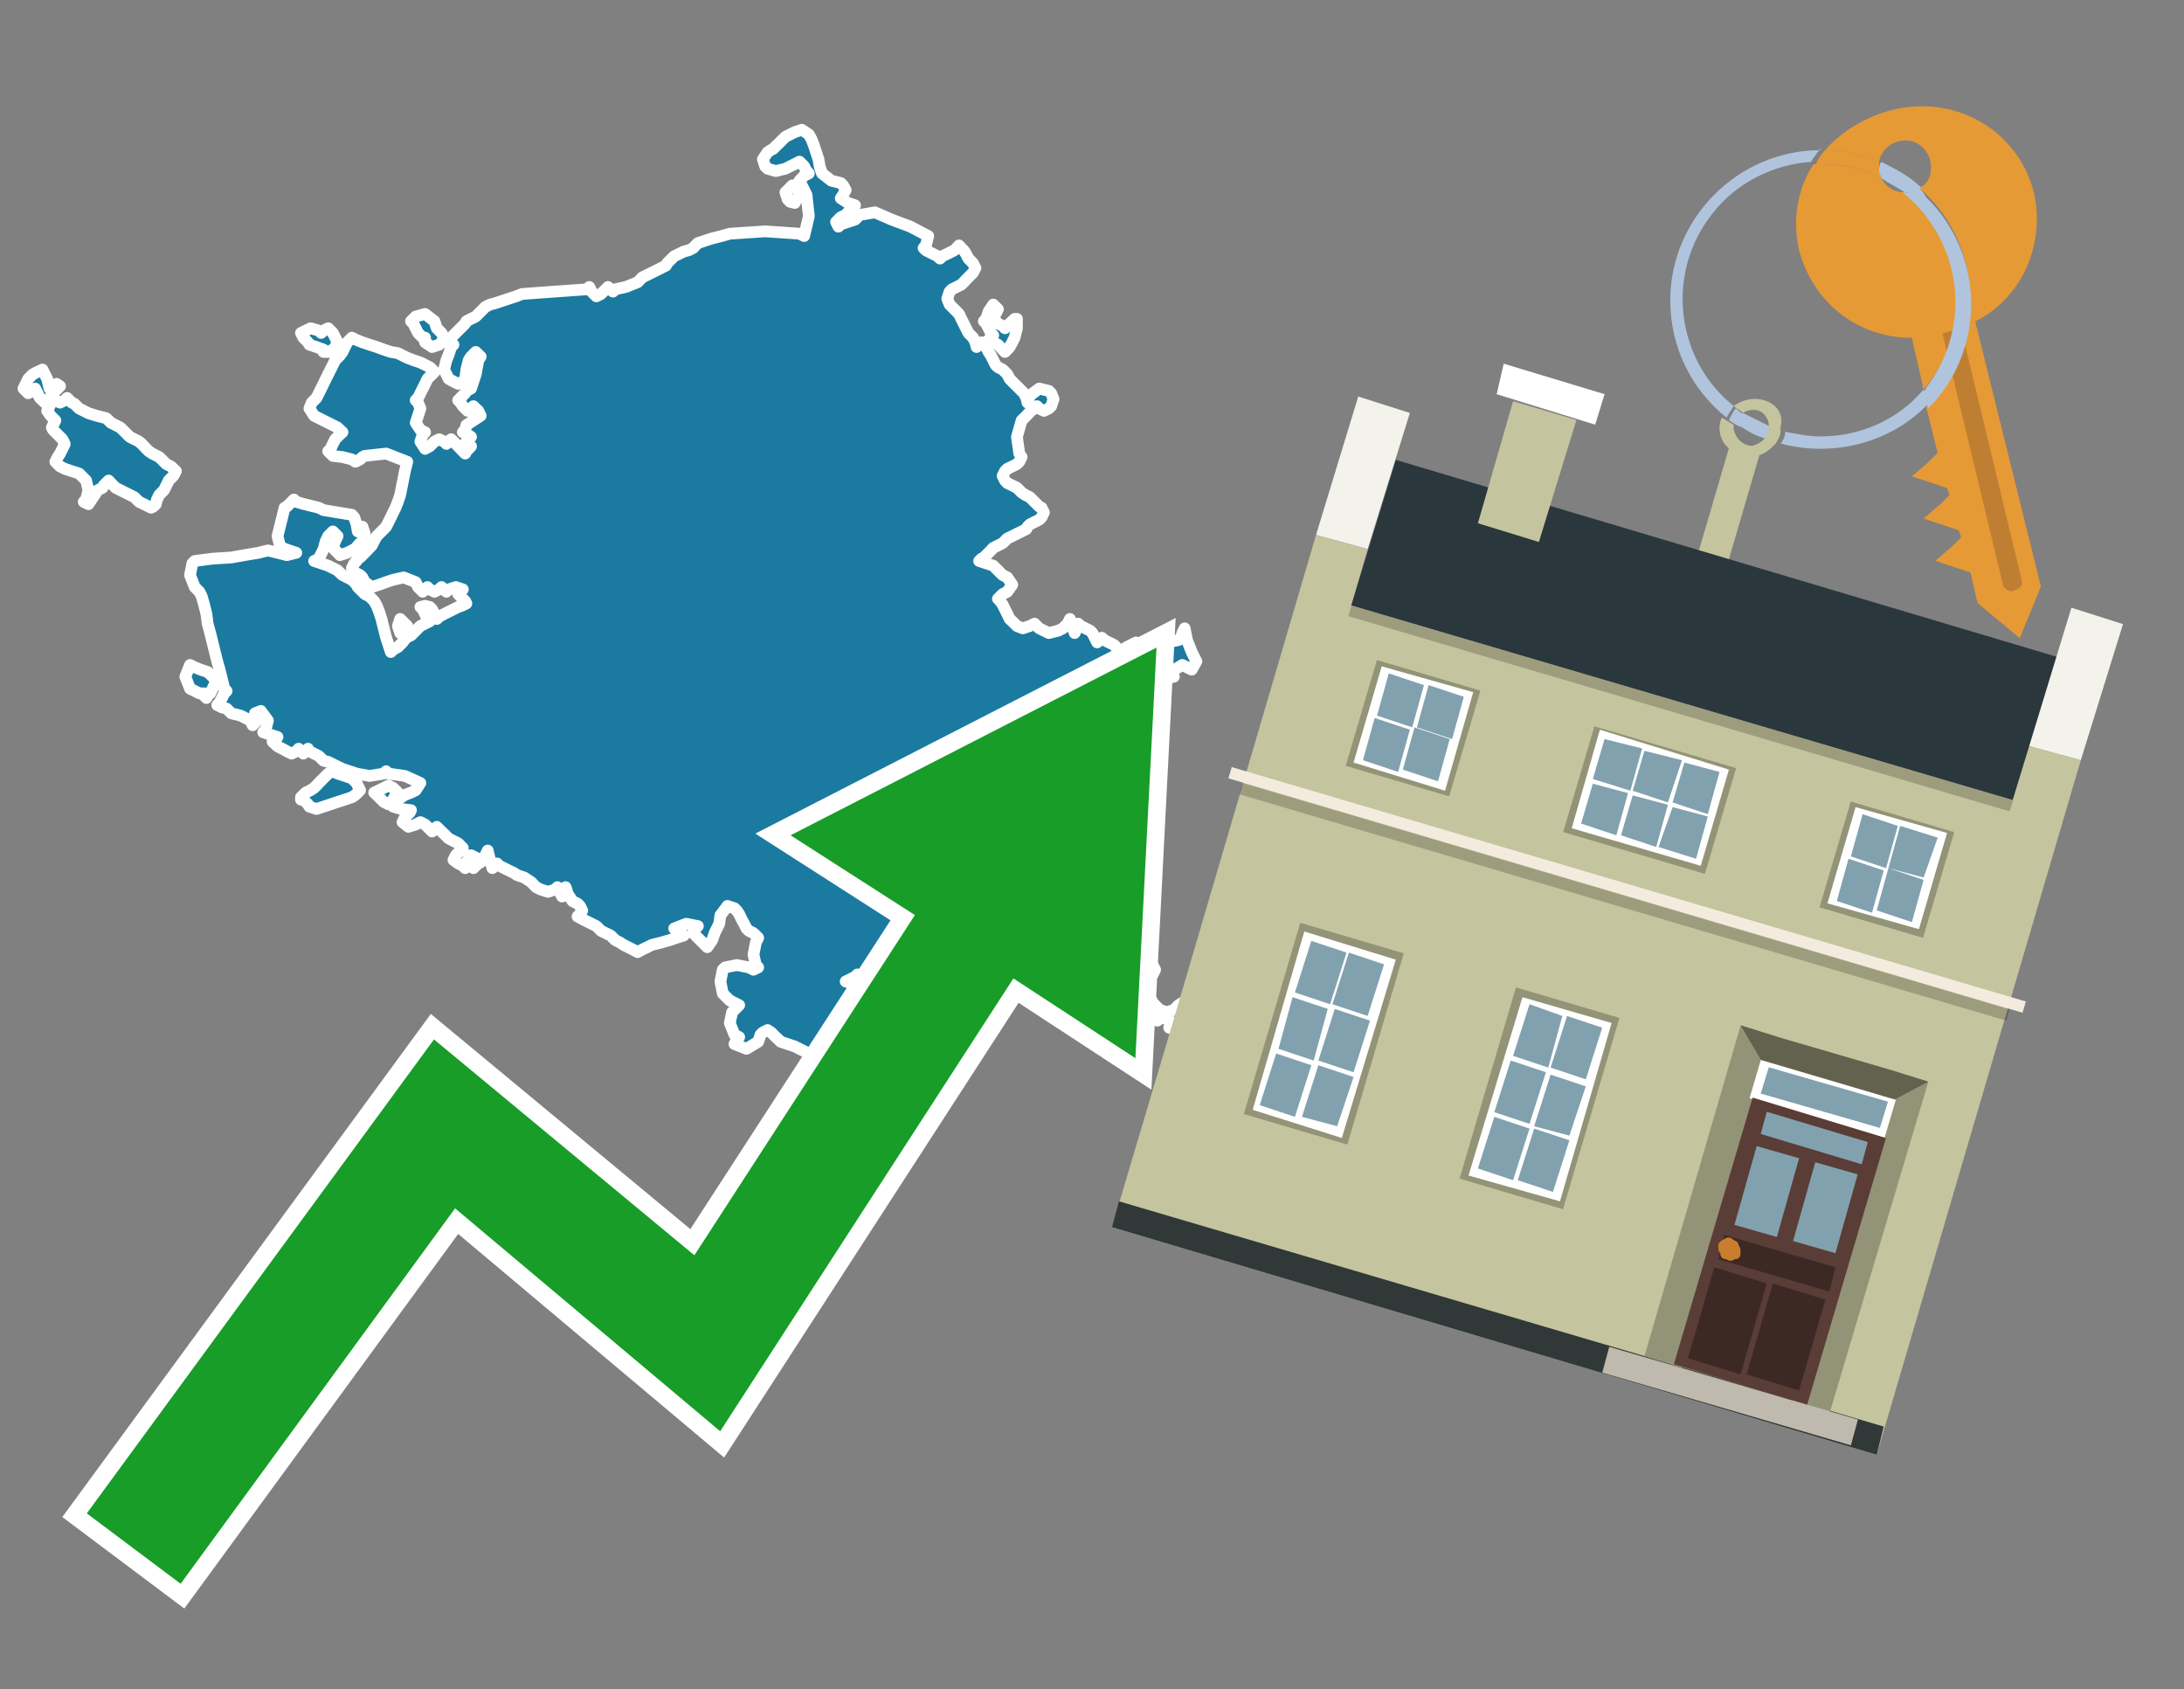 <?xml version="1.0" encoding="utf-8"?>
<!-- Generator: Adobe Illustrator 26.0.3, SVG Export Plug-In . SVG Version: 6.00 Build 0)  -->
<svg version="1.1" id="Text" xmlns="http://www.w3.org/2000/svg" xmlns:xlink="http://www.w3.org/1999/xlink" x="0px" y="0px"
	 width="93.1px" height="72px" viewBox="0 0 93.1 72" style="enable-background:new 0 0 93.1 72;" xml:space="preserve">
<rect x="0" y="0" width="93.1" height="72" fill="#808080" stroke="none"/>
<style type="text/css">
	.st0{fill:#1B7AA0;stroke:#FFFFFF;stroke-width:0.5;stroke-linejoin:round;}
	.st1{fill:none;stroke:#FFFFFF;stroke-width:1.5;stroke-miterlimit:10;}
	.st2{fill:#179D28;}
	.st3{fill:#E69A35;}
	.st4{fill:#B0C4DE;}
	.st5{fill:#C4C49E;}
	.st6{fill:#BF7F32;}
	.st7{fill-rule:evenodd;clip-rule:evenodd;fill:#2A373C;}
	.st8{fill-rule:evenodd;clip-rule:evenodd;fill:#F3F3EC;}
	.st9{fill-rule:evenodd;clip-rule:evenodd;fill:#C4C49E;}
	.st10{fill-rule:evenodd;clip-rule:evenodd;fill:#303838;}
	.st11{opacity:0.2;fill-rule:evenodd;clip-rule:evenodd;}
	.st12{fill-rule:evenodd;clip-rule:evenodd;fill:#F3ECDE;}
	.st13{fill-rule:evenodd;clip-rule:evenodd;fill:#FFFFFF;}
	.st14{fill-rule:evenodd;clip-rule:evenodd;fill:#939377;}
	.st15{fill-rule:evenodd;clip-rule:evenodd;fill:#C0B9AD;}
	.st16{fill-rule:evenodd;clip-rule:evenodd;fill:#62624F;}
	.st17{fill:#FFFFFF;}
	.st18{fill:#5A3D36;}
	.st19{fill:#81A1AE;}
	.st20{fill:#3C2924;}
	.st21{fill:#C87E2C;}
	.st22{fill-rule:evenodd;clip-rule:evenodd;fill:#81A1AE;}
</style>
<path class="st0" d="M48.63,42.04L48.73,42.14L48.83,42.24L48.94,42.34L49.04,42.54L49.14,42.74L49.24,42.84L49.34,42.94L49.44,43.04L49.74,43.14L50.04,43.04L50.14,42.94L50.24,42.84L50.4,42.74L50.6,42.94L50.5,43.14L50.4,43.24L50.5,43.29L50.6,43.5L50.5,43.7L50.4,43.8L50.09,43.9L49.84,43.8L49.94,43.7L50.04,43.6L49.84,43.5L49.64,43.4L49.54,43.29L49.44,43.4L49.34,43.5L49.24,43.4L49.14,43.29L49.04,43.5L48.94,43.7L48.83,43.6L48.73,43.5L48.63,43.29L48.53,43.14L48.43,42.84L48.28,42.54L48.08,42.34L48.18,42.14L48.23,42.04L48.43,41.93L48.63,41.93ZM45.81,40.37L45.51,40.47L45.41,40.58L45.31,40.68L45.21,40.78L45.11,40.68L45.01,40.58L44.91,40.47L44.81,40.37L44.71,40.27L44.81,40.17L44.91,39.97L45.21,39.77L45.51,39.97L45.61,40.17L45.71,40.07L45.81,39.97L45.91,39.87L45.96,39.77L46.07,40.07L46.07,40.37ZM43.35,13.99L43.25,14.39L43.15,14.59L43.04,14.79L42.94,14.9L42.84,15.0L42.74,14.9L42.64,14.79L42.54,14.69L42.34,14.59L42.14,14.49L42.24,14.39L42.34,14.29L42.24,14.19L42.14,13.99L42.04,13.79L41.94,13.69L42.04,13.59L42.14,13.28L42.34,12.98L42.54,13.18L42.44,13.38L42.34,13.59L42.54,13.79L42.74,13.89L42.84,13.99L42.94,13.89L43.04,13.79L43.15,13.69L43.25,13.59L43.35,13.59ZM17.16,26.88L17.06,26.98L16.96,26.68L17.06,26.38L17.16,26.48L17.26,26.58L17.36,26.68L17.26,26.78L17.16,26.78ZM34.08,7.7L34.28,7.49L34.48,7.39L34.38,7.29L34.28,7.09L34.08,6.89L33.88,6.99L33.68,7.09L33.48,7.19L33.07,7.29L32.72,7.19L32.62,7.09L32.52,6.79L32.72,6.49L32.87,6.39L32.97,6.34L33.07,6.23L33.18,6.13L33.28,6.03L33.38,5.93L33.48,5.83L33.68,5.73L33.88,5.63L34.18,5.53L34.48,5.73L34.59,5.93L34.69,6.18L34.79,6.49L34.89,6.79L34.94,7.09L35.04,7.39L35.44,7.7L35.84,7.8L35.94,7.9L36.05,8.1L35.94,8.3L35.84,8.45L36.15,8.65L36.45,8.75L36.35,8.85L36.25,8.95L36.15,9.05L36.05,9.16L35.84,9.26L35.64,9.46L35.74,9.66L35.84,9.56L36.15,9.46L36.45,9.36L36.55,9.26L36.65,9.16L37.3,9.05L38.01,9.36L38.81,9.66L39.57,10.06L39.47,10.46L39.37,10.57L39.47,10.67L39.57,10.72L39.77,10.82L39.97,10.92L40.07,11.02L40.17,10.92L40.38,10.82L40.58,10.72L40.68,10.67L40.78,10.57L40.88,10.46L40.98,10.57L41.08,10.67L41.18,10.82L41.28,11.02L41.38,11.12L41.48,11.22L41.58,11.42L41.48,11.62L41.38,11.72L41.28,11.82L41.18,11.92L41.08,12.03L40.98,12.13L40.78,12.23L40.58,12.33L40.48,12.43L40.38,12.73L40.48,12.98L40.58,13.08L40.68,13.18L40.78,13.28L40.88,13.38L40.98,13.59L41.08,13.79L41.18,13.99L41.28,14.19L41.38,14.29L41.48,14.39L41.58,14.59L41.63,14.79L41.74,14.69L41.84,14.59L41.94,14.69L42.04,14.79L42.14,15.0L42.24,15.15L42.34,15.35L42.44,15.55L42.54,15.65L42.74,15.75L42.94,15.95L43.04,16.15L43.15,16.26L43.25,16.36L43.35,16.46L43.45,16.56L43.55,16.66L43.65,16.76L43.75,16.96L43.8,17.16L43.9,16.86L44.3,16.56L44.71,16.66L44.81,16.76L44.91,17.01L44.81,17.31L44.71,17.41L44.5,17.51L44.3,17.41L44.2,17.31L44.1,17.41L43.95,17.51L43.75,17.72L43.55,17.92L43.35,18.62L43.45,19.33L43.55,19.48L43.45,19.68L43.35,19.78L43.15,19.88L42.94,19.98L42.84,20.08L42.74,20.28L42.84,20.48L42.94,20.59L43.15,20.69L43.35,20.79L43.45,20.89L43.55,20.99L43.7,21.09L43.9,21.19L44.0,21.29L44.1,21.39L44.2,21.49L44.3,21.59L44.4,21.64L44.5,21.84L44.4,22.05L44.3,22.15L44.1,22.25L43.9,22.35L43.8,22.45L43.75,22.55L43.55,22.65L43.35,22.75L43.15,22.85L42.94,22.95L42.84,23.05L42.74,23.15L42.54,23.25L42.34,23.35L42.24,23.46L42.14,23.56L42.04,23.66L41.94,23.76L41.84,23.81L41.74,23.91L42.04,24.01L42.34,24.11L42.44,24.21L42.54,24.31L42.64,24.41L42.74,24.51L42.94,24.61L43.15,24.92L42.94,25.22L42.74,25.32L42.64,25.42L42.54,25.52L42.64,25.62L42.74,25.77L42.84,25.97L42.94,26.17L43.04,26.38L43.15,26.48L43.25,26.58L43.35,26.68L43.6,26.78L43.9,26.68L44.1,26.58L44.3,26.78L44.71,26.98L45.11,26.88L45.31,26.78L45.51,26.58L45.61,26.38L45.71,26.68L45.81,26.98L45.91,26.78L45.96,26.58L46.07,26.68L46.27,26.78L46.47,26.88L46.57,26.98L46.67,27.18L46.77,27.38L46.87,27.28L46.97,27.18L47.07,27.28L47.27,27.38L47.48,27.48L47.58,27.58L47.68,27.69L47.78,27.79L47.88,27.69L48.03,27.58L48.23,27.48L48.43,27.38L48.63,27.48L48.94,27.58L49.24,27.48L49.74,27.38L50.24,27.28L50.35,27.18L50.4,26.98L50.5,26.78L50.6,27.28L50.8,27.79L51.0,28.19L50.8,28.54L50.6,28.44L50.4,28.34L50.24,28.44L50.04,28.54L49.84,28.64L49.94,28.74L50.04,28.84L49.64,28.94L49.24,29.04L48.94,29.15L48.63,29.25L48.53,29.35L48.43,29.75L48.33,30.15L48.23,30.56L48.18,30.91L48.08,31.01L47.98,31.11L47.88,31.21L47.68,31.31L47.48,31.41L47.37,31.51L47.27,31.61L47.17,31.71L47.07,31.81L46.97,31.91L46.87,32.02L46.77,32.12L46.67,32.22L46.57,32.32L46.47,32.42L46.37,32.47L46.27,32.57L46.07,32.67L45.91,32.77L45.81,32.87L45.71,32.97L45.51,33.07L45.31,33.17L45.91,33.27L46.47,33.58L46.57,33.88L46.67,34.08L46.77,34.28L46.87,34.63L46.97,35.04L47.07,35.24L47.17,35.44L47.27,35.74L47.68,36.04L48.08,36.35L48.18,36.65L48.23,36.95L48.18,37.2L48.08,37.3L47.88,37.4L47.68,37.5L47.48,37.6L47.27,37.71L47.07,37.81L46.87,37.91L46.77,38.01L46.67,38.11L46.87,38.21L47.07,38.31L47.17,38.41L47.27,38.51L47.37,38.61L47.48,38.71L47.58,38.81L47.68,38.96L47.58,39.17L47.48,39.27L47.37,39.37L47.27,39.67L47.37,39.97L47.48,40.07L47.58,40.17L47.68,40.27L47.78,40.37L47.88,40.27L48.03,40.17L48.23,40.27L48.53,40.37L48.83,40.47L48.73,40.58L48.63,40.68L48.83,40.78L49.04,40.93L49.14,41.13L49.24,41.33L49.14,41.53L49.04,41.63L48.94,41.73L48.83,41.83L48.73,41.93L48.63,41.83L48.53,41.73L48.43,41.53L48.33,41.33L48.23,41.13L48.18,40.98L48.08,40.88L47.98,40.78L47.88,40.93L47.68,41.13L47.48,41.23L47.37,41.33L47.27,41.43L47.07,41.53L46.87,41.63L46.77,41.73L46.67,41.53L46.47,41.33L46.27,41.13L46.17,40.98L46.07,41.03L45.96,41.13L45.91,41.23L45.81,41.33L45.71,41.43L45.51,41.53L45.31,41.43L45.21,41.33L45.11,41.23L45.21,41.13L45.31,41.03L45.41,40.98L45.51,40.88L45.71,40.78L45.91,40.68L45.96,40.58L46.07,40.47L46.17,40.37L46.27,40.27L46.37,40.17L46.47,39.97L46.37,39.77L46.27,39.67L46.17,39.57L46.07,39.47L45.96,39.37L45.91,39.27L45.71,39.17L45.51,39.27L45.41,39.37L45.31,39.47L44.91,39.57L44.5,39.67L44.4,39.77L44.3,39.87L44.2,39.97L44.1,40.07L43.95,40.17L43.75,40.37L43.65,40.58L43.55,40.47L43.25,40.37L42.94,40.17L42.84,39.97L42.74,39.77L42.64,39.57L42.54,39.27L42.44,38.96L42.34,38.66L42.14,38.41L41.94,38.51L41.74,38.61L41.58,38.71L41.38,38.81L41.18,38.91L41.08,38.96L40.98,39.27L41.08,39.57L41.18,39.87L41.28,40.17L41.38,40.27L41.28,40.37L41.18,40.47L41.08,40.58L40.98,40.68L40.88,40.78L40.78,40.88L40.68,40.98L40.58,40.88L40.48,40.78L40.38,40.88L40.17,40.98L39.97,41.03L39.77,41.13L39.57,41.23L39.32,41.33L39.02,41.43L38.51,41.53L38.01,41.63L37.81,41.73L37.61,41.63L37.51,41.53L37.4,41.63L37.2,41.73L37.05,41.63L36.95,41.53L36.85,41.63L36.75,41.73L36.65,41.63L36.55,41.53L36.45,41.63L36.25,41.73L36.05,41.83L36.35,41.93L36.65,42.14L36.55,42.34L36.45,42.44L36.75,42.54L37.05,42.84L37.15,43.14L37.2,43.24L37.15,43.29L37.05,43.4L36.55,43.5L36.05,43.6L35.84,43.7L35.64,43.9L35.74,44.1L35.84,44.2L35.94,44.3L36.05,44.5L36.15,44.7L36.25,44.8L36.35,44.91L36.45,45.11L36.35,45.31L36.25,45.51L36.15,45.66L36.05,45.76L35.94,45.86L35.84,45.76L35.74,45.66L35.64,45.86L35.54,46.06L35.44,46.27L35.24,46.47L35.04,46.27L34.94,46.06L34.89,46.16L34.79,46.27L34.69,46.16L34.59,46.06L34.48,45.96L34.38,45.86L34.28,45.66L34.38,45.46L34.48,45.36L34.69,45.31L34.89,45.36L35.09,45.46L35.24,45.36L35.14,45.31L35.04,45.21L34.84,45.11L34.69,45.01L34.48,44.91L34.28,44.8L34.08,44.7L33.88,44.6L33.58,44.5L33.28,44.4L33.18,44.3L33.07,44.2L32.97,44.1L32.87,44.0L32.72,43.9L32.52,44.0L32.42,44.1L32.32,44.4L31.82,44.7L31.31,44.5L31.41,44.3L31.51,44.2L31.31,44.1L31.11,43.6L31.21,43.14L31.31,43.04L31.41,42.94L31.51,42.84L31.31,42.74L31.11,42.64L31.01,42.54L30.91,42.44L30.81,42.34L30.71,41.83L30.81,41.33L30.91,41.23L31.41,41.13L31.92,41.23L32.12,41.33L32.32,41.23L32.22,41.13L32.12,40.68L32.22,40.17L32.32,39.97L32.12,39.77L31.92,39.67L31.82,39.57L31.72,39.37L31.61,39.17L31.51,38.96L31.41,38.81L31.31,38.71L31.01,38.61L30.71,39.01L30.66,39.37L30.56,39.57L30.46,39.77L30.36,40.07L30.15,40.37L29.95,40.17L29.75,39.97L29.55,39.77L29.65,39.57L29.75,39.47L29.25,39.37L28.74,39.57L28.95,39.77L29.15,39.87L28.84,39.97L28.54,40.07L28.19,40.17L27.79,40.27L27.59,40.37L27.38,40.47L27.18,40.58L26.98,40.47L26.78,40.37L26.58,40.27L26.43,40.17L26.23,40.07L26.13,39.97L26.03,39.87L25.82,39.77L25.62,39.67L25.52,39.57L25.42,39.47L25.22,39.37L25.02,39.27L24.82,39.17L24.62,39.06L24.72,38.96L24.82,38.81L24.72,38.61L24.62,38.51L24.41,38.41L24.21,38.11L24.11,37.81L24.06,38.01L23.96,38.21L23.86,38.01L23.76,37.81L23.66,37.91L23.36,38.01L23.05,37.91L22.85,37.81L22.65,37.6L22.35,37.4L22.05,37.3L21.9,37.2L21.69,37.1L21.49,37.0L21.29,36.9L21.19,36.8L21.09,36.9L20.99,37.0L20.89,36.65L20.79,36.25L20.69,36.45L20.59,36.65L20.49,36.75L20.39,36.8L20.28,36.9L20.18,37.0L20.08,36.85L20.18,36.65L20.28,36.55L20.08,36.45L19.88,36.75L19.83,37.0L19.73,36.9L19.53,36.8L19.33,36.65L19.43,36.45L19.53,36.35L19.63,36.25L19.73,36.14L19.63,36.04L19.53,35.94L19.33,35.84L19.13,35.74L19.03,35.64L18.93,35.54L18.82,35.44L18.72,35.34L18.62,35.24L18.52,35.34L18.42,35.44L18.32,35.34L18.22,35.24L18.12,35.14L17.92,35.04L17.72,35.14L17.41,35.24L17.16,35.04L17.26,34.84L17.36,34.73L17.47,34.63L17.52,34.53L17.11,34.48L16.76,34.38L16.86,34.28L16.96,34.08L17.26,33.88L17.52,33.78L17.72,33.68L17.92,33.37L17.26,33.07L16.56,32.97L16.46,32.87L16.36,32.97L15.75,33.07L15.2,32.97L14.9,32.87L14.6,32.77L14.39,32.67L14.19,32.57L13.99,32.47L13.79,32.42L13.69,32.32L13.59,32.22L13.39,32.12L13.19,32.02L13.13,31.91L13.03,32.02L12.93,32.12L12.83,32.02L12.73,31.91L12.63,32.02L12.43,32.12L12.23,32.02L12.03,31.91L11.83,31.81L11.73,31.71L11.62,31.61L11.73,31.51L11.83,31.41L11.52,31.31L11.22,31.21L11.32,31.11L11.42,30.71L11.12,30.3L10.87,30.4L10.92,30.5L11.02,30.61L10.92,30.71L10.87,30.81L10.77,30.91L10.67,30.71L10.26,30.5L9.86,30.4L9.76,30.3L9.66,30.2L9.46,30.15L9.26,30.05L9.36,29.95L9.46,29.75L9.56,29.55L9.66,29.45L9.56,29.35L9.46,28.94L9.36,28.54L9.26,28.19L9.16,27.79L9.06,27.38L8.96,26.98L8.85,26.58L8.8,26.17L8.7,25.77L8.6,25.42L8.5,25.22L8.3,25.02L8.1,24.51L8.2,24.01L8.3,23.91L9.06,23.81L9.86,23.76L10.42,23.66L11.02,23.56L11.42,23.46L11.83,23.56L12.23,23.66L12.63,23.56L12.33,23.46L12.03,23.35L11.93,23.25L11.83,22.85L11.93,22.45L12.03,22.05L12.13,21.64L12.23,21.59L12.33,21.49L12.43,21.39L12.53,21.29L12.63,21.39L12.98,21.49L13.39,21.59L13.59,21.64L13.79,21.74L14.39,21.84L15.0,21.94L15.1,22.05L15.2,22.35L15.25,22.65L15.35,22.55L15.45,22.45L15.55,22.75L15.45,23.05L15.35,23.15L15.25,23.25L15.2,23.35L15.0,23.46L14.8,23.56L14.49,23.66L14.19,23.35L14.29,23.05L14.39,22.85L14.19,22.65L13.99,22.85L13.89,23.05L13.79,23.41L13.59,23.81L13.39,23.91L13.69,24.01L13.99,24.11L14.19,24.21L14.39,24.31L14.49,24.41L14.6,24.51L14.8,24.61L15.0,24.71L15.1,24.81L15.2,24.92L15.25,25.02L15.35,25.12L15.45,25.22L15.55,25.32L15.75,25.42L15.95,25.62L16.06,25.82L16.16,26.07L16.26,26.38L16.36,26.78L16.46,27.18L16.56,27.48L16.66,27.79L16.76,27.69L16.96,27.58L17.16,27.38L17.31,27.18L17.52,27.08L17.62,26.98L17.72,26.88L17.82,26.78L17.92,26.68L18.12,26.58L18.32,26.48L18.22,26.38L18.12,26.17L18.02,25.97L17.92,25.87L18.12,25.82L18.32,25.87L18.42,25.97L18.52,26.17L18.62,26.38L18.72,26.28L18.93,26.17L19.13,26.07L19.33,25.97L19.53,25.87L19.68,25.82L19.88,25.72L19.83,25.62L19.73,25.52L19.63,25.42L19.53,25.32L19.63,25.22L19.73,25.12L19.43,25.02L19.13,25.12L19.03,25.22L18.93,25.12L18.82,25.02L18.72,25.12L18.52,25.22L18.32,25.12L18.22,25.02L18.12,25.12L18.02,25.22L17.92,25.12L17.82,25.02L17.72,24.81L17.21,24.61L16.76,24.71L16.46,24.81L16.16,24.92L15.85,25.02L15.55,24.81L15.45,24.61L15.35,24.51L15.15,24.41L15.0,24.21L15.1,24.01L15.2,23.91L15.25,23.81L15.35,23.76L15.45,23.66L15.55,23.56L15.65,23.46L15.75,23.35L15.85,23.25L15.95,23.05L16.06,22.85L16.16,22.75L16.26,22.65L16.36,22.55L16.46,22.45L16.56,22.25L16.66,22.05L16.76,21.84L16.86,21.64L16.96,21.39L17.06,21.09L17.16,20.59L17.26,20.08L17.36,19.68L16.46,19.33L15.55,19.43L15.45,19.48L15.35,19.58L15.15,19.68L15.0,19.58L14.6,19.48L14.19,19.43L14.09,19.33L13.99,19.23L14.09,19.13L14.19,18.92L14.29,18.72L14.39,18.62L14.49,18.52L14.6,18.42L14.49,18.32L14.39,18.22L14.19,18.12L13.99,18.02L13.79,17.92L13.59,17.82L13.39,17.72L13.19,17.41L13.29,17.16L13.39,17.06L13.49,16.96L13.59,16.76L13.69,16.56L13.79,16.36L13.89,16.15L13.99,15.95L14.09,15.75L14.19,15.55L14.29,15.35L14.39,15.25L14.49,15.15L14.6,15.0L14.7,14.79L14.8,14.59L15.0,14.39L15.2,14.49L15.45,14.59L15.75,14.69L16.06,14.79L16.36,14.9L16.66,15.0L16.96,15.05L17.16,15.15L17.36,15.25L17.62,15.35L17.92,15.45L18.12,15.55L18.32,15.65L18.42,15.75L18.52,15.85L18.42,15.95L18.32,16.05L18.22,16.15L18.12,16.36L18.02,16.56L17.92,16.76L17.82,16.96L17.72,17.06L17.82,17.16L17.92,17.41L17.82,17.72L17.72,18.02L17.92,18.32L18.12,18.42L18.02,18.52L17.92,18.82L18.12,19.13L18.32,19.02L18.42,18.92L18.52,18.82L18.72,18.72L18.93,18.82L19.03,18.92L19.13,18.82L19.23,18.72L19.33,18.82L19.43,18.92L19.53,19.02L19.63,19.13L19.73,19.23L19.83,19.33L19.88,19.23L19.98,19.13L20.08,19.02L19.98,18.92L19.88,18.82L19.98,18.72L20.08,18.62L19.93,18.52L19.73,18.42L19.83,18.32L19.88,18.12L20.18,17.92L20.49,17.72L20.39,17.51L20.28,17.41L20.18,17.31L20.08,17.41L19.93,17.51L19.73,17.31L19.63,17.16L19.53,17.06L19.63,16.96L19.73,16.86L19.83,16.76L19.88,16.66L20.08,16.56L20.28,15.95L20.39,15.35L20.49,15.2L20.28,15.0L20.08,15.2L19.98,15.35L19.88,15.75L19.83,16.15L19.73,16.26L19.53,16.36L19.33,16.26L19.13,16.15L18.93,15.75L19.03,15.35L19.13,15.1L19.23,14.79L19.33,14.69L19.23,14.59L19.13,14.49L19.23,14.39L19.33,14.29L19.43,14.19L19.53,14.09L19.63,13.99L19.73,13.89L19.83,13.79L19.88,13.69L20.08,13.59L20.28,13.49L20.39,13.38L20.49,13.28L20.59,13.18L20.69,13.08L20.89,12.98L21.09,12.93L21.39,12.83L21.69,12.73L22.0,12.63L22.25,12.53L23.61,12.43L25.02,12.33L25.12,12.23L25.22,12.43L25.42,12.63L25.62,12.53L25.72,12.43L25.82,12.33L25.92,12.23L26.03,12.33L26.13,12.43L26.23,12.33L26.68,12.23L27.18,12.03L27.38,11.82L27.59,11.72L27.79,11.62L27.99,11.52L28.19,11.42L28.39,11.32L28.44,11.22L28.54,11.12L28.64,11.02L28.74,10.92L28.95,10.82L29.15,10.72L29.35,10.67L29.55,10.57L29.65,10.46L29.75,10.36L30.05,10.26L30.36,10.16L30.76,10.06L31.11,9.96L32.62,9.86L34.08,9.96L34.28,10.06L34.48,9.21L34.38,8.3L34.28,8.1L34.18,7.9L34.08,7.9ZM18.02,14.39L17.92,14.29L17.82,14.19L17.72,13.99L17.62,13.79L17.52,13.69L17.62,13.59L17.72,13.49L18.12,13.38L18.52,13.69L18.62,13.99L18.72,14.09L18.82,14.19L18.93,14.39L18.82,14.59L18.72,14.69L18.42,14.79L18.12,14.59L18.12,14.39ZM34.08,8.25L33.88,8.65L33.68,8.6L33.58,8.5L33.48,8.2L33.78,7.9L34.08,7.9ZM16.86,33.88L16.76,34.08L16.56,34.28L16.36,34.18L16.26,34.08L16.16,33.98L16.06,33.88L15.95,33.78L16.16,33.68L16.36,33.58L16.56,33.48L16.76,33.58L16.86,33.68L16.96,33.78L16.96,33.88ZM12.83,33.98L12.93,33.88L13.03,33.78L13.24,33.68L13.39,33.58L13.49,33.48L13.59,33.37L13.69,33.27L13.79,33.17L13.89,33.07L13.99,32.97L14.19,32.87L14.39,32.97L14.7,33.07L15.0,33.17L15.1,33.27L15.2,33.37L15.25,33.48L15.35,33.68L15.15,33.88L15.0,33.98L14.7,34.08L14.39,34.18L14.09,34.28L13.79,34.38L13.49,34.48L13.19,34.38L13.13,34.28L13.03,34.18L12.93,34.08L12.83,34.08ZM13.79,14.9L13.49,14.79L13.19,14.69L13.13,14.59L13.03,14.49L12.93,14.39L12.83,14.19L13.24,13.99L13.59,14.09L13.69,14.19L13.79,14.09L13.99,13.99L14.19,14.19L14.29,14.39L14.39,14.59L14.29,14.79L14.19,14.9L13.99,15.0L13.79,15.0ZM8.5,29.55L8.3,29.45L8.1,29.35L7.9,28.84L8.1,28.34L8.3,28.44L8.55,28.54L8.85,28.64L8.96,28.74L9.06,28.84L9.16,28.94L9.26,29.04L9.16,29.15L9.06,29.35L8.96,29.55L8.85,29.65L8.8,29.75L8.7,29.65L8.7,29.55ZM2.26,16.96L2.36,17.06L2.56,17.16L2.76,17.06L2.86,16.96L2.96,17.06L3.06,17.16L3.17,17.21L3.27,17.31L3.37,17.41L3.57,17.51L3.77,17.61L4.12,17.72L4.52,17.82L4.63,17.92L4.73,18.02L4.93,18.12L5.13,18.22L5.23,18.32L5.33,18.42L5.43,18.52L5.53,18.62L5.73,18.72L5.93,18.82L6.04,18.92L6.14,19.02L6.24,19.13L6.34,19.23L6.49,19.33L6.69,19.43L6.79,19.48L6.89,19.58L6.99,19.68L7.09,19.78L7.29,19.88L7.5,20.08L7.39,20.28L7.29,20.38L7.19,20.48L7.09,20.69L6.99,20.89L6.89,20.99L6.79,21.09L6.69,21.29L6.64,21.49L6.54,21.59L6.44,21.64L6.34,21.59L6.14,21.49L5.93,21.39L5.83,21.29L5.73,21.19L5.53,21.09L5.33,20.99L5.13,20.89L4.93,20.79L4.83,20.69L4.73,20.59L4.63,20.48L4.52,20.59L4.42,20.69L4.37,20.79L4.17,20.89L3.97,21.19L3.77,21.49L3.57,21.39L3.67,21.29L3.77,20.89L3.67,20.48L3.57,20.38L3.47,20.28L3.37,20.18L3.06,20.08L2.76,19.98L2.56,19.88L2.36,19.68L2.46,19.48L2.56,19.33L2.66,19.13L2.76,18.92L2.66,18.72L2.56,18.62L2.46,18.52L2.36,18.42L2.26,18.32L2.21,18.22L2.26,18.12L2.36,17.92L2.16,17.72L2.01,17.51L2.11,17.31L2.21,17.11L2.21,16.96ZM2.11,16.96L2.01,17.06L1.91,17.16L1.81,17.06L1.7,16.96L1.6,16.76L1.5,16.56L1.4,16.66L1.2,16.76L1.0,16.56L1.1,16.36L1.2,16.15L1.4,15.95L1.6,15.85L1.81,15.75L2.01,16.15L2.11,16.56L2.21,16.46L2.41,16.36L2.56,16.46L2.46,16.56L2.36,16.66L2.26,16.76L2.21,16.86L2.21,16.96Z"/>
<polygon class="st1" points="49.3,27.6 33.7,35.6 39,39 29.6,53.5 18.5,44.3 3.7,64.5 7.7,67.5 19.4,51.5 30.7,61 43.2,41.7 
	48.4,45.1 "/>
<polygon class="st2" points="49.3,27.6 33.7,35.6 39,39 29.6,53.5 18.5,44.3 3.7,64.5 7.7,67.5 19.4,51.5 30.7,61 43.2,41.7 
	48.4,45.1 "/>
<path class="st3" d="M80.2,7.6c0-0.1-0.1-0.2-0.1-0.3c0-0.1,0-0.3,0-0.4c-0.7-0.3-1.5-0.5-2.3-0.5c-0.2,0.2-0.3,0.4-0.4,0.6
	c0.1,0,0.2,0,0.3,0C78.5,7,79.4,7.2,80.2,7.6z"/>
<path class="st4" d="M77.6,6.4c-3.5,0-6.4,2.9-6.4,6.4c0,2,0.9,3.8,2.4,5c0.1-0.2,0.2-0.3,0.3-0.5c-2.5-2-2.9-5.7-0.9-8.2
	c1-1.3,2.6-2.1,4.2-2.2c0.1-0.2,0.3-0.4,0.4-0.6V6.4z"/>
<path class="st3" d="M84.2,13.7c2-1,3-3.3,2.5-5.5C86,5.5,83.3,4,80.6,4.7c-1.1,0.3-2.1,0.9-2.8,1.7c0.8,0,1.6,0.2,2.3,0.5
	c0.1-0.6,0.7-1,1.3-0.9c0.6,0.1,1,0.7,0.9,1.3c0,0.3-0.2,0.6-0.5,0.7c2.7,2.3,2.9,6.4,0.6,9c-0.1,0.1-0.2,0.2-0.3,0.3l0.5,2
	l-0.4,0.4l-0.7,0.6l0.9,0.3l0.6,0.2l0.1,0.3l-0.4,0.4L82,22.1l0.9,0.3l0.6,0.2l0.1,0.3l-0.4,0.4l-0.7,0.6l0.9,0.3l0.6,0.2l0.3,1.3
	l1.8,1.5L87,25L84.2,13.7z"/>
<path class="st3" d="M81.2,8.2c-0.4,0-0.8-0.2-1-0.6C79.4,7.2,78.5,7,77.6,7c-0.1,0-0.2,0-0.3,0c-0.7,1.1-0.9,2.4-0.6,3.7
	c0.6,2.2,2.5,3.7,4.8,3.7l0.5,2.2c2.1-2.4,1.9-6.1-0.6-8.2C81.3,8.3,81.2,8.3,81.2,8.2z"/>
<path class="st4" d="M74.1,18.1c0.4,0.3,0.8,0.5,1.2,0.6c0.1-0.1,0.2-0.3,0.2-0.5l0,0c-0.4-0.2-0.8-0.4-1.2-0.6
	C74.2,17.8,74.1,17.9,74.1,18.1z"/>
<path class="st4" d="M74.4,17.7c-0.2-0.1-0.3-0.2-0.4-0.3c-0.1,0.1-0.2,0.3-0.3,0.5c0.1,0.1,0.3,0.2,0.5,0.3
	C74.1,17.9,74.2,17.8,74.4,17.7z"/>
<path class="st5" d="M74.8,17c-0.3,0-0.6,0.1-0.9,0.3c0.1,0.1,0.3,0.2,0.4,0.3c0.3-0.2,0.8-0.2,1,0.2c0.1,0.1,0.1,0.3,0.1,0.4l0,0
	c0,0.4-0.3,0.7-0.7,0.8c-0.4,0-0.7-0.3-0.8-0.7c0,0,0,0,0-0.1v-0.1c-0.2-0.1-0.3-0.2-0.5-0.3c-0.2,0.4-0.1,1,0.3,1.3l-1.7,5.8
	l1.3,0.3l1.7-5.8c0.3-0.1,0.5-0.3,0.7-0.5c0.1-0.2,0.2-0.3,0.2-0.5c0-0.1,0-0.1,0-0.2C76.1,17.5,75.5,17,74.8,17z"/>
<path class="st6" d="M86,25.1l-0.2,0.1c-0.2,0-0.3-0.1-0.4-0.2l0,0l-2.6-10.8l0.8-0.2l2.6,10.8C86.2,24.9,86.1,25.1,86,25.1L86,25.1
	z"/>
<path class="st4" d="M80.1,7.3c0,0.1,0.1,0.2,0.1,0.3c0.3,0.2,0.7,0.4,1,0.6c0.1,0,0.2,0,0.3,0c0.1,0,0.3-0.1,0.4-0.2
	c-0.5-0.5-1.1-0.8-1.7-1.1C80.1,7,80.1,7.2,80.1,7.3z"/>
<path class="st4" d="M77.6,18.6c-0.5,0-1-0.1-1.5-0.2c0,0.2-0.1,0.4-0.2,0.5c2.2,0.6,4.7,0,6.3-1.7L82,16.6
	C80.9,17.9,79.3,18.6,77.6,18.6z"/>
<path class="st4" d="M81.8,8c-0.1,0.1-0.2,0.1-0.4,0.2c-0.1,0-0.2,0-0.3,0c2.5,2,3,5.6,1.1,8.2c-0.1,0.1-0.1,0.2-0.2,0.3l0.2,0.7
	c2.5-2.5,2.4-6.6-0.1-9C82,8.2,81.9,8.1,81.8,8L81.8,8z"/>
<g>
	<polygon class="st7" points="57.6,25.8 85.8,34.1 87.7,28 59.5,19.6 57.6,25.8 	"/>
	<polygon class="st8" points="56.1,22.8 58.3,23.4 60.1,17.6 57.9,16.9 56.1,22.8 	"/>
	<polygon class="st8" points="86.5,31.8 88.7,32.4 90.5,26.6 88.3,25.9 86.5,31.8 	"/>
	<polygon class="st9" points="49.9,43.9 56.1,22.8 58.3,23.4 57.6,25.8 85.8,34.1 86.5,31.8 88.7,32.4 80,62 47.4,52.3 	"/>
	<polygon class="st10" points="47.4,52.3 47.7,51.2 80.3,60.8 80,62 47.4,52.3 	"/>
	<rect x="56.9" y="30" transform="matrix(-0.959 -0.283 0.283 -0.959 131.75 79.454)" class="st11" width="29.4" height="0.5"/>
	
		<rect x="51.7" y="37.7" transform="matrix(0.959 0.283 -0.283 0.959 13.595 -18.092)" class="st12" width="35.3" height="0.5"/>
	<rect x="52.2" y="38.2" transform="matrix(0.959 0.283 -0.283 0.959 13.721 -18.034)" class="st11" width="34.1" height="0.5"/>
	<polygon class="st9" points="64.5,17.1 67.2,17.9 65.6,23.1 63,22.3 64.5,17.1 	"/>
	<polygon class="st13" points="64.1,15.5 68.4,16.8 68,18.1 63.8,16.8 64.1,15.5 	"/>
	<g>
		<polygon class="st14" points="82.2,46.1 80.5,45.6 76.4,59.7 78,60.2 82.2,46.1 		"/>
		<polygon class="st15" points="78.9,61.6 79.2,60.5 68.6,57.4 68.3,58.5 78.9,61.6 		"/>
		<polygon class="st14" points="74.2,43.7 75.8,44.2 71.7,58.3 70.1,57.8 74.2,43.7 		"/>
		<polygon class="st16" points="75.8,44.2 80.6,45.6 82.2,46.1 80.5,47 80.1,47.2 75.4,45.8 75.2,45.4 74.2,43.7 		"/>
		<g>
			<rect x="74.7" y="46" transform="matrix(0.959 0.283 -0.283 0.959 16.442 -20.079)" class="st17" width="6" height="1.7"/>
			<g transform="matrix( 0.861, 0, 0, 0.861, 2148,666.7) ">
				<g>
					<g id="Symbol_9_0_Layer2_0_MEMBER_8_MEMBER_12_MEMBER_0_FILL_00000049921152098945666450000014699782987459267995_">
						<path class="st18" d="M-2408-720l6.6,2l-3.9,13.2l-6.6-2L-2408-720z"/>
					</g>
				</g>
			</g>
			<g transform="matrix( 0.861, 0, 0, 0.861, 2148,666.7) ">
				<g>
					<g id="Symbol_9_0_Layer2_0_MEMBER_8_MEMBER_12_MEMBER_1_MEMBER_1_FILL_00000142178311867167569220000008720650069401934729_">
						<path class="st19" d="M-2405.7-717l-1.1,3.9l-2.1-0.6l1.1-3.9L-2405.7-717z"/>
					</g>
				</g>
			</g>
			<g transform="matrix( 0.861, 0, 0, 0.861, 2148,666.7) ">
				<g>
					<g id="Symbol_9_0_Layer2_0_MEMBER_8_MEMBER_12_MEMBER_1_MEMBER_1_FILL_00000046315213654849873230000014282782815869738394_">
						<path class="st19" d="M-2402.8-716.2l-1.1,3.9l-2.1-0.6l1.1-3.9L-2402.8-716.2z"/>
					</g>
				</g>
			</g>
			<g transform="matrix( 0.861, 0, 0, 0.861, 2148,666.7) ">
				<g>
					<g id="Symbol_9_0_Layer2_0_MEMBER_8_MEMBER_12_MEMBER_2_MEMBER_0_FILL_00000043446982811857646660000002316786087831587507_">
						<path class="st20" d="M-2408.3-706.3l1.3-4.5l2.6,0.8l-1.3,4.5L-2408.3-706.3z"/>
					</g>
				</g>
			</g>
			<g transform="matrix( 0.861, 0, 0, 0.861, 2148,666.7) ">
				<g>
					<g id="Symbol_9_0_Layer2_0_MEMBER_8_MEMBER_12_MEMBER_2_MEMBER_1_FILL_00000024699968063525176030000004099459938707973536_">
						<path class="st20" d="M-2411.2-707.1l1.3-4.5l2.6,0.8l-1.3,4.5L-2411.2-707.1z"/>
					</g>
				</g>
			</g>
			<g transform="matrix( 0.861, 0, 0, 0.861, 2148,666.7) ">
				<g>
					<g id="Symbol_9_0_Layer2_0_MEMBER_8_MEMBER_12_MEMBER_2_MEMBER_1_FILL_00000103968558413932076870000017021065795927275411_">
						<path class="st20" d="M-2409.7-712l0.3-1.2l5.5,1.6l-0.3,1.2L-2409.7-712z"/>
					</g>
				</g>
			</g>
			<g transform="matrix( 0.861, 0, 0, 0.861, 2148,666.7) ">
				<g>
					<g id="Symbol_9_0_Layer2_0_MEMBER_8_MEMBER_12_MEMBER_2_MEMBER_1_FILL_00000029026281331453061660000014079355316314899619_">
						<path class="st19" d="M-2407.6-718.2l0.3-1.1l5,1.5l-0.3,1.1L-2407.6-718.2z"/>
					</g>
				</g>
			</g>
			<g transform="matrix( 0.861, 0, 0, 0.861, 2148,666.7) ">
				<g>
					<g id="Symbol_9_0_Layer2_0_MEMBER_8_MEMBER_13_FILL_00000101803169791889663960000002967125529223287951_">
						<path class="st21" d="M-2409.7-712.7c0-0.1,0.1-0.2,0.3-0.3c0.1-0.1,0.3-0.1,0.4,0s0.3,0.1,0.3,0.3c0.1,0.1,0.1,0.3,0.1,0.4
							c0,0.2-0.1,0.3-0.3,0.3c-0.1,0.1-0.3,0.1-0.4,0c-0.2,0-0.3-0.1-0.3-0.3C-2409.7-712.4-2409.7-712.5-2409.7-712.7z"/>
					</g>
				</g>
			</g>
			<g transform="matrix( 0.861, 0, 0, 0.861, 2148,666.7) ">
				<g>
					<g id="Symbol_9_0_Layer2_0_MEMBER_8_MEMBER_12_MEMBER_2_MEMBER_1_FILL_00000097473732691964412590000002355945827064430988_">
						<path class="st19" d="M-2407.6-720.2l0.4-1.3l5.9,1.7l-0.4,1.3L-2407.6-720.2z"/>
					</g>
				</g>
			</g>
		</g>
	</g>
	<g>
		
			<rect x="54.1" y="39.9" transform="matrix(-0.959 -0.283 0.283 -0.959 98.025 102.357)" class="st14" width="4.6" height="8.5"/>
		<polygon class="st13" points="59.5,40.9 55.6,39.7 53.4,47.3 57.2,48.5 59.5,40.9 		"/>
		<path class="st22" d="M59,41.1l-0.7,2.2l-1.5-0.5l0.7-2.2L59,41.1L59,41.1z M57.4,40.6l-0.7,2.2l-1.5-0.5l0.7-2.2L57.4,40.6
			L57.4,40.6z M55.1,42.5l1.5,0.5L56,45.2l-1.5-0.5L55.1,42.5L55.1,42.5z M54.4,44.9l1.5,0.5l-0.7,2.2l-1.5-0.5L54.4,44.9L54.4,44.9
			z M55.5,47.6l0.7-2.2l1.5,0.5L57,48L55.5,47.6L55.5,47.6z M57.7,45.7l-1.5-0.5l0.7-2.2l1.5,0.5L57.7,45.7L57.7,45.7z"/>
	</g>
	<g>
		
			<rect x="58" y="28.7" transform="matrix(-0.959 -0.283 0.283 -0.959 109.277 77.878)" class="st14" width="4.6" height="4.7"/>
		<polygon class="st13" points="62.8,29.5 58.9,28.4 57.7,32.5 61.6,33.7 62.8,29.5 		"/>
		<path class="st22" d="M62.4,29.7l-0.5,1.8L60.4,31l0.5-1.8L62.4,29.7L62.4,29.7z M60.7,29.2L60.2,31l-1.5-0.5l0.5-1.8L60.7,29.2
			L60.7,29.2z M58.6,30.6l1.5,0.5l-0.5,1.8l-1.5-0.5L58.6,30.6L58.6,30.6z M61.3,33.3l-1.5-0.5l0.5-1.8l1.5,0.5L61.3,33.3L61.3,33.3
			z"/>
	</g>
	<g>
		
			<rect x="67.2" y="31.6" transform="matrix(-0.959 -0.283 0.283 -0.959 128.179 86.567)" class="st14" width="6.3" height="4.7"/>
		<polygon class="st13" points="73.7,32.8 68.2,31.1 67,35.3 72.5,36.9 73.7,32.8 		"/>
		<polygon class="st22" points="71.7,32.4 71.1,34.2 69.6,33.7 70.1,32 71.7,32.4 		"/>
		<polygon class="st22" points="70,31.9 69.5,33.7 67.9,33.2 68.4,31.5 70,31.9 		"/>
		<polygon class="st22" points="67.9,33.4 69.4,33.8 68.9,35.6 67.4,35.1 67.9,33.4 		"/>
		<polygon class="st22" points="69.6,33.9 71.1,34.3 70.6,36.1 69.1,35.6 69.6,33.9 		"/>
		<polygon class="st22" points="73.3,32.9 72.8,34.7 71.3,34.2 71.8,32.5 73.3,32.9 		"/>
		<polygon class="st22" points="71.3,34.4 72.8,34.8 72.3,36.6 70.7,36.1 71.3,34.4 		"/>
	</g>
	<g>
		
			<rect x="78.1" y="34.6" transform="matrix(-0.959 -0.283 0.283 -0.959 147.081 95.255)" class="st14" width="4.6" height="4.7"/>
		<polygon class="st13" points="83,35.5 79.1,34.4 77.9,38.5 81.8,39.6 83,35.5 		"/>
		<path class="st22" d="M82.6,35.7L82,37.4L80.5,37l0.5-1.8L82.6,35.7L82.6,35.7z M80.9,35.2l-0.5,1.8l-1.5-0.5l0.5-1.8L80.9,35.2
			L80.9,35.2z M78.8,36.6l1.5,0.5l-0.5,1.8l-1.5-0.5L78.8,36.6L78.8,36.6z M81.5,39.3L80,38.8l0.5-1.8l1.5,0.5L81.5,39.3L81.5,39.3z
			"/>
	</g>
	<g>
		
			<rect x="63.4" y="42.6" transform="matrix(-0.959 -0.283 0.283 -0.959 115.374 110.331)" class="st14" width="4.6" height="8.5"/>
		<polygon class="st13" points="68.7,43.6 64.9,42.5 62.6,50.1 66.5,51.2 68.7,43.6 		"/>
		<path class="st22" d="M68.3,43.8L67.6,46l-1.5-0.5l0.7-2.2L68.3,43.8L68.3,43.8z M66.6,43.3L66,45.5l-1.5-0.5l0.7-2.2L66.6,43.3
			L66.6,43.3z M64.4,45.2l1.5,0.5l-0.7,2.2l-1.5-0.5L64.4,45.2L64.4,45.2z M63.7,47.6l1.5,0.5l-0.7,2.2L63,49.8L63.7,47.6L63.7,47.6
			z M64.7,50.3l0.7-2.2l1.5,0.5l-0.7,2.2L64.7,50.3L64.7,50.3z M66.9,48.4L65.4,48l0.7-2.2l1.5,0.5L66.9,48.4L66.9,48.4z"/>
	</g>
</g>
</svg>

